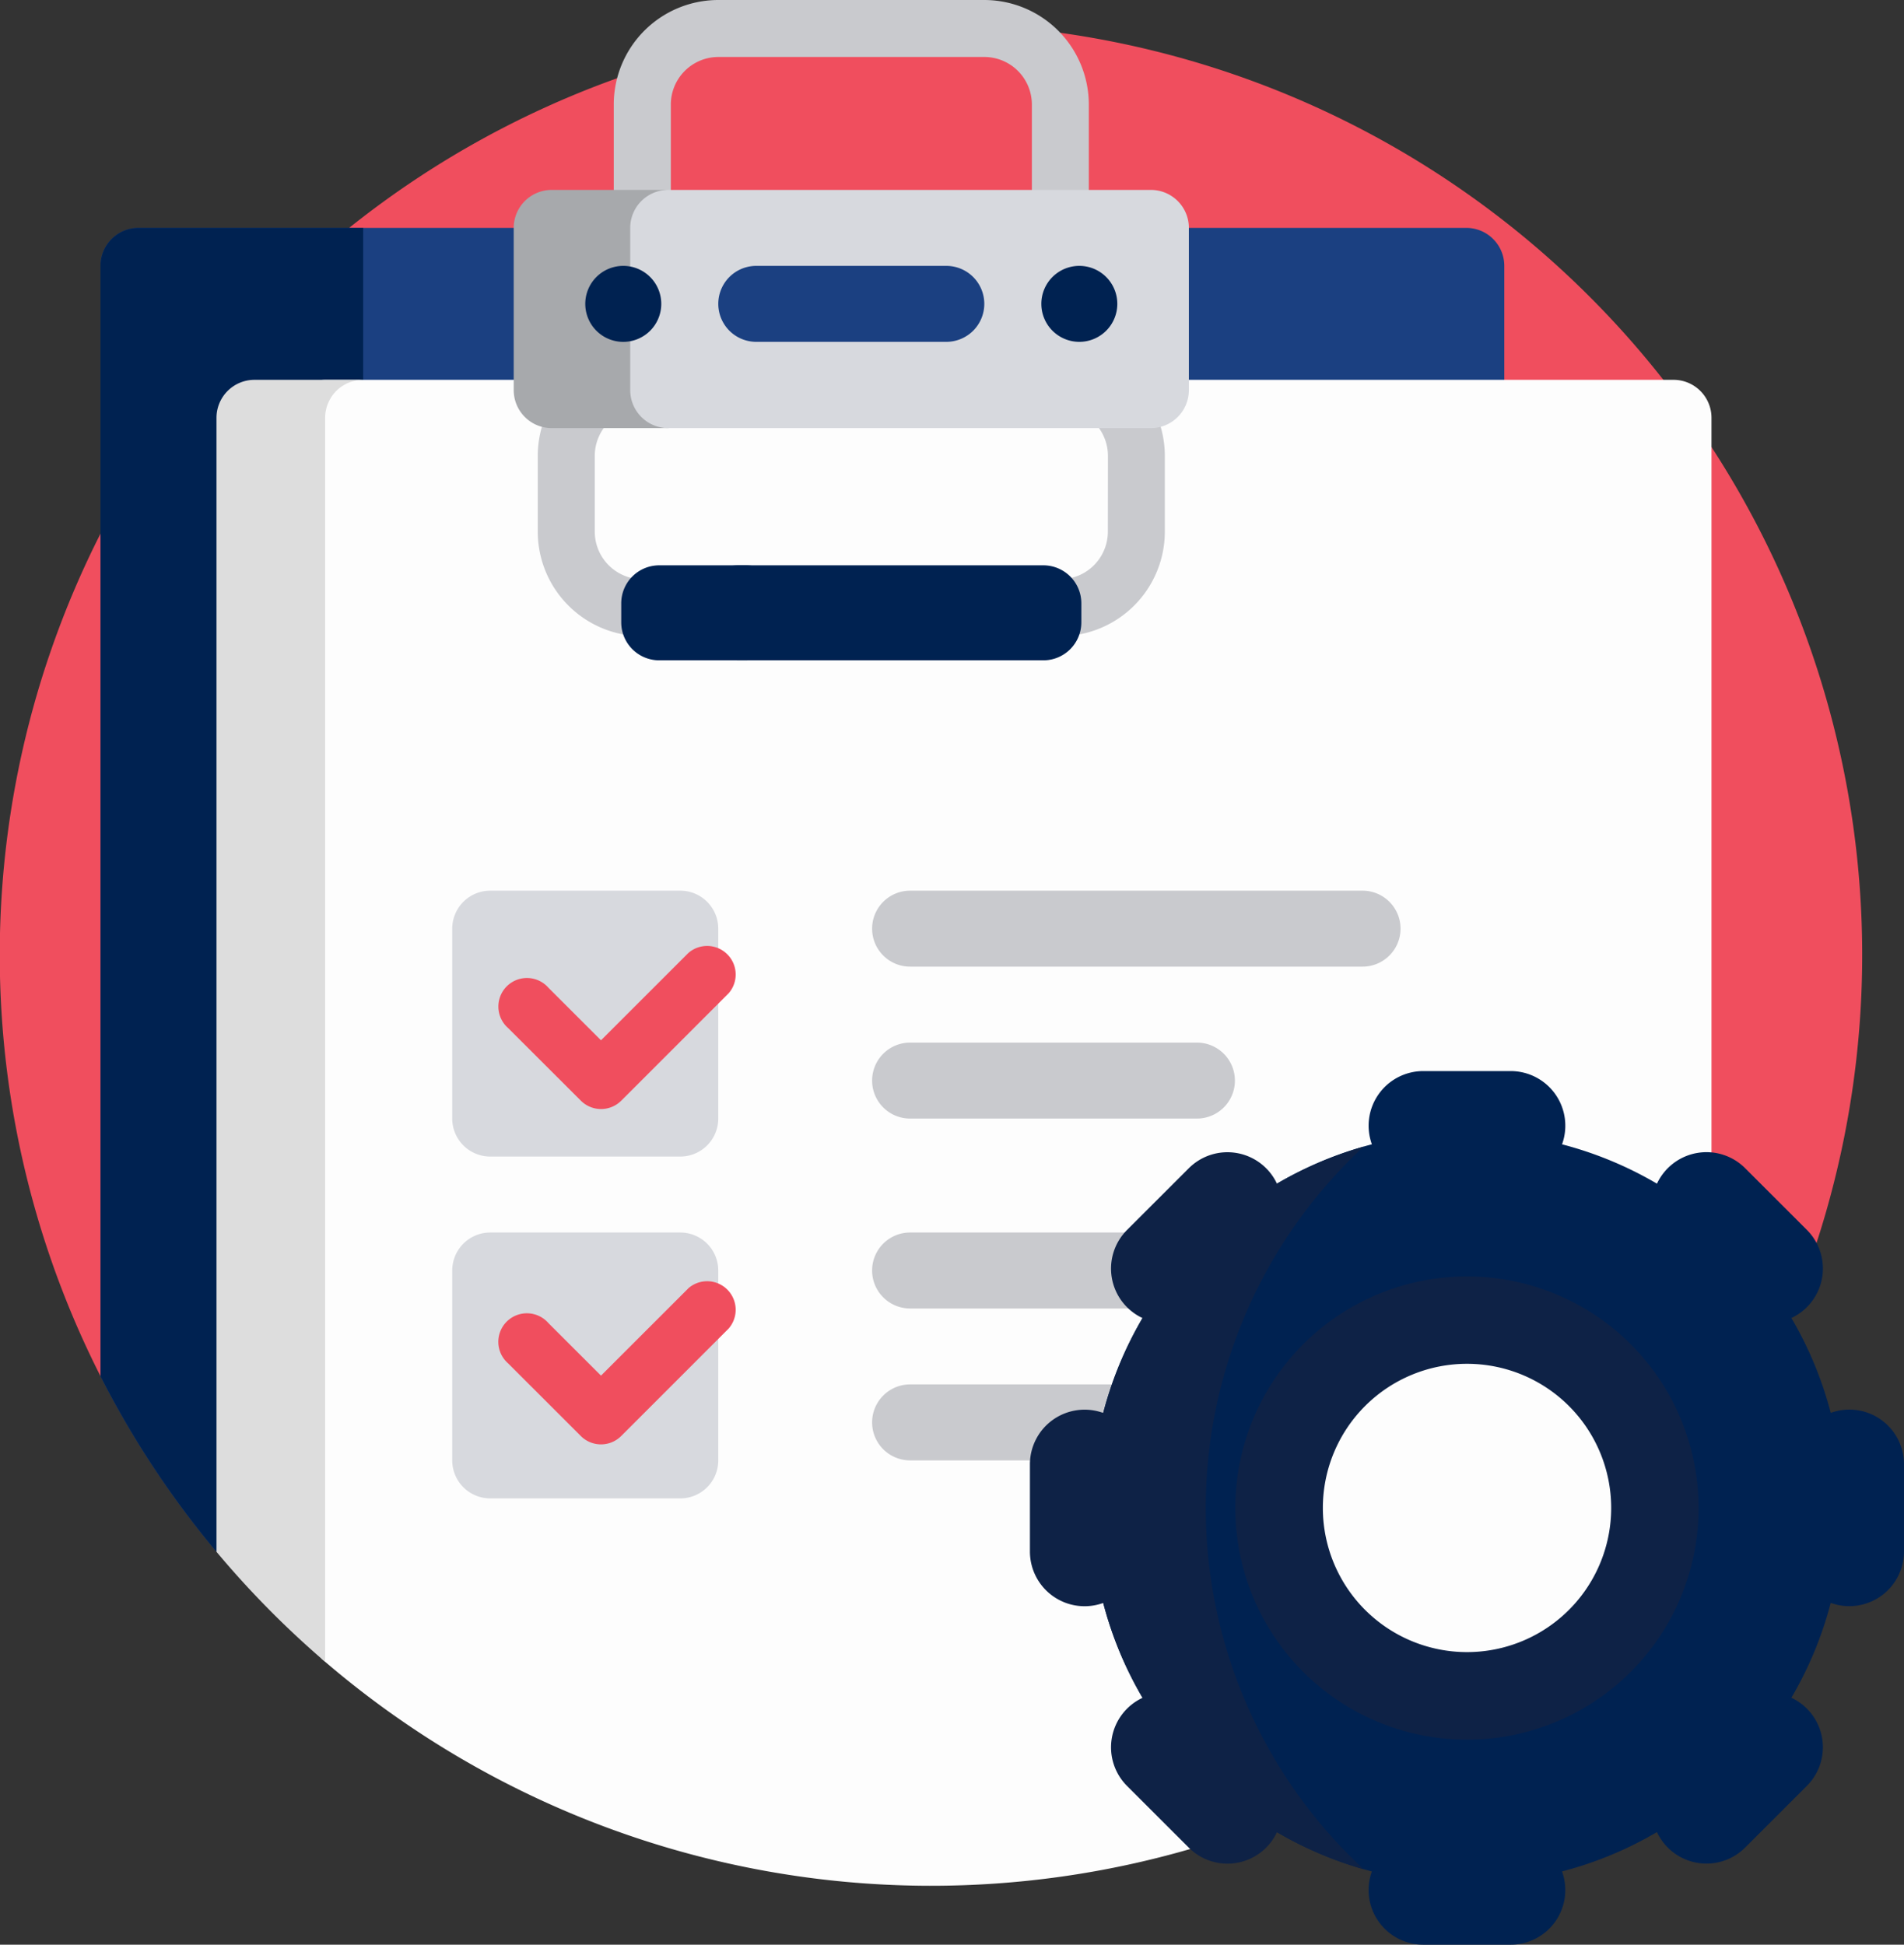 <svg xmlns="http://www.w3.org/2000/svg" width="140" height="143" viewBox="0 0 140 143">
  <rect x="0" y="0" width="140" height="143" fill="#333333" stroke="none"/>
  <g id="System-Maintenance-Icon" transform="translate(-5.5)">
    <path id="Path_2296" data-name="Path 2296" d="M12.887,105.877A68.472,68.472,0,1,1,127.074,118.11a68.438,68.438,0,0,0-58.98-33.66c-21.429,0-54.549,22.724-55.208,21.427Z" transform="translate(0 -4.685)" fill="#f04e5e"/>
    <path id="Path_2297" data-name="Path 2297" d="M135.162,62.793v53.824a2.794,2.794,0,0,1-2.794,2.793H50.511v38.344H41.943l-.226-.268c-.038-.045-1.207-.089-1.245-.134a68.509,68.509,0,0,1-8.531-12.918V62.793A2.794,2.794,0,0,1,34.735,60h97.632A2.794,2.794,0,0,1,135.162,62.793Z" transform="translate(-19.052 -43.242)" fill="#1b4081"/>
    <path id="Path_2298" data-name="Path 2298" d="M51.255,119.41h-.745v38.344H41.943l-.226-.268c-.038-.045-1.207-.089-1.245-.134a68.509,68.509,0,0,1-8.531-12.918V62.793A2.794,2.794,0,0,1,34.735,60h16.52Z" transform="translate(-19.052 -43.242)" fill="#002251"/>
    <path id="Path_2299" data-name="Path 2299" d="M185.832,102.793v76.858A68.5,68.5,0,0,1,83.664,194.07c-.29-.25-.577-2.947-.862-3.2q-.856-.765-1.684-1.559V102.793A2.794,2.794,0,0,1,83.912,100h99.126A2.794,2.794,0,0,1,185.832,102.793Z" transform="translate(-54.487 -72.07)" fill="#fdfdfd"/>
    <path id="Path_2300" data-name="Path 2300" d="M73.248,100a2.794,2.794,0,0,0-2.794,2.793V194.27a68.883,68.883,0,0,1-7.991-8.088V102.793A2.794,2.794,0,0,1,65.257,100Z" transform="translate(-41.045 -72.07)" fill="#ddd"/>
    <path id="Path_2301" data-name="Path 2301" d="M187.519,26.125V7.681A7.691,7.691,0,0,0,179.834,0H160.273a7.691,7.691,0,0,0-7.685,7.681V26.125A7.7,7.7,0,0,0,147,33.516V39.1a7.691,7.691,0,0,0,7.685,7.681h30.738a7.691,7.691,0,0,0,7.685-7.681V33.516A7.7,7.7,0,0,0,187.519,26.125Zm1.4,12.976a3.5,3.5,0,0,1-3.493,3.491H154.685a3.5,3.5,0,0,1-3.493-3.491V33.516a3.5,3.5,0,0,1,3.493-3.491,2.1,2.1,0,0,0,2.1-2.095V7.681a3.5,3.5,0,0,1,3.493-3.491h19.561a3.5,3.5,0,0,1,3.493,3.491V27.93a2.1,2.1,0,0,0,2.1,2.095,3.5,3.5,0,0,1,3.493,3.491Z" transform="translate(-101.959)" fill="#c9cace"/>
    <path id="Path_2302" data-name="Path 2302" d="M152.227,67.516h-8.762a2.794,2.794,0,0,1-2.794-2.793V52.793A2.794,2.794,0,0,1,143.464,50h8.762a2.794,2.794,0,0,0-2.794,2.793v11.93A2.794,2.794,0,0,0,152.227,67.516Z" transform="translate(-97.398 -36.035)" fill="#a7a9ac"/>
    <path id="Path_2303" data-name="Path 2303" d="M209.613,67.516H174.124a2.794,2.794,0,0,1-2.794-2.793V52.793A2.794,2.794,0,0,1,174.124,50h35.489a2.794,2.794,0,0,1,2.794,2.793v11.93A2.794,2.794,0,0,1,209.613,67.516Z" transform="translate(-119.49 -36.035)" fill="#d7d9de"/>
    <path id="Path_2304" data-name="Path 2304" d="M178.11,155.838h-6.354a2.794,2.794,0,0,1-2.794-2.793v-1.4a2.794,2.794,0,0,1,2.794-2.793h6.354a2.794,2.794,0,0,1,2.794,2.793v1.4A2.794,2.794,0,0,1,178.11,155.838Z" transform="translate(-117.783 -107.281)" fill="#002251"/>
    <path id="Path_2305" data-name="Path 2305" d="M215.057,155.838H192.65a2.794,2.794,0,0,1-2.794-2.793v-1.4a2.794,2.794,0,0,1,2.794-2.793h22.406a2.794,2.794,0,0,1,2.794,2.793v1.4A2.794,2.794,0,0,1,215.057,155.838Z" transform="translate(-132.839 -107.281)" fill="#002251"/>
    <path id="Path_2306" data-name="Path 2306" d="M273.831,237.293a2.794,2.794,0,0,0-2.794-2.793H237.769a2.793,2.793,0,1,0,0,5.586h33.267A2.794,2.794,0,0,0,273.831,237.293Zm-12.179,11.172a2.794,2.794,0,0,0-2.794-2.793H237.769a2.793,2.793,0,1,0,0,5.586h21.089A2.794,2.794,0,0,0,261.653,248.465Zm12.179,13.965a2.794,2.794,0,0,0-2.794-2.793H237.769a2.793,2.793,0,1,0,0,5.586h33.267A2.794,2.794,0,0,0,273.831,262.43ZM261.653,273.6a2.794,2.794,0,0,0-2.794-2.793H237.769a2.793,2.793,0,1,0,0,5.586h21.089A2.794,2.794,0,0,0,261.653,273.6Z" transform="translate(-165.35 -169.005)" fill="#c9cace"/>
    <path id="Path_2307" data-name="Path 2307" d="M141.266,254.051H127.294a2.794,2.794,0,0,1-2.794-2.793V237.293a2.794,2.794,0,0,1,2.794-2.793h13.972a2.794,2.794,0,0,1,2.794,2.793v13.965A2.794,2.794,0,0,1,141.266,254.051Zm2.794,22.344V262.43a2.794,2.794,0,0,0-2.794-2.793H127.294a2.794,2.794,0,0,0-2.794,2.793v13.965a2.794,2.794,0,0,0,2.794,2.793h13.972A2.794,2.794,0,0,0,144.061,276.394Z" transform="translate(-85.747 -169.005)" fill="#d7d9de"/>
    <path id="Path_2308" data-name="Path 2308" d="M165.089,72.793A2.794,2.794,0,1,1,162.294,70,2.794,2.794,0,0,1,165.089,72.793ZM195.827,70a2.793,2.793,0,1,0,2.794,2.793A2.794,2.794,0,0,0,195.827,70Z" transform="translate(-110.966 -50.449)" fill="#002251"/>
    <path id="Path_2309" data-name="Path 2309" d="M214.061,72.793a2.794,2.794,0,0,1-2.794,2.793H197.294a2.793,2.793,0,1,1,0-5.586h13.972A2.794,2.794,0,0,1,214.061,72.793Z" transform="translate(-136.186 -50.449)" fill="#1b4081"/>
    <path id="Path_2310" data-name="Path 2310" d="M137.614,254.846a2.1,2.1,0,1,1,2.964-2.963l3.867,3.865,6.422-6.419a2.1,2.1,0,0,1,2.964,2.962l-7.9,7.9a2.1,2.1,0,0,1-2.964,0Zm13.253,19.142-6.422,6.419-3.867-3.865a2.1,2.1,0,1,0-2.964,2.962l5.349,5.346a2.1,2.1,0,0,0,2.964,0l7.9-7.9a2.1,2.1,0,0,0-2.964-2.963Z" transform="translate(-94.754 -179.251)" fill="#f04e5e"/>
    <path id="Path_2311" data-name="Path 2311" d="M348.347,306.893a4.014,4.014,0,0,0-1.37.24,27.455,27.455,0,0,0-2.893-6.975,4.017,4.017,0,0,0,1.141-6.478l-4.545-4.542a4.02,4.02,0,0,0-6.481,1.14,27.485,27.485,0,0,0-6.979-2.892A4.017,4.017,0,0,0,323.442,282h-6.427a4.017,4.017,0,0,0-3.777,5.385,27.631,27.631,0,0,0,0,53.469,4.017,4.017,0,0,0,3.777,5.385h6.427a4.017,4.017,0,0,0,3.777-5.385,27.483,27.483,0,0,0,6.979-2.892,4.02,4.02,0,0,0,6.481,1.14l4.545-4.542a4.017,4.017,0,0,0-1.141-6.478,27.457,27.457,0,0,0,2.893-6.975,4.02,4.02,0,0,0,5.387-3.775v-6.424a4.016,4.016,0,0,0-4.017-4.015ZM320.228,329.9A15.784,15.784,0,1,1,336.02,314.12,15.788,15.788,0,0,1,320.228,329.9Z" transform="translate(-206.864 -203.239)" fill="#002251"/>
    <path id="Path_2312" data-name="Path 2312" d="M301.047,355.026a27.481,27.481,0,0,1-6.38-2.729,4.02,4.02,0,0,1-6.481,1.14l-4.545-4.542a4.017,4.017,0,0,1,1.141-6.478,27.456,27.456,0,0,1-2.893-6.975,4.02,4.02,0,0,1-5.387-3.775v-6.424a4.02,4.02,0,0,1,5.387-3.775,27.452,27.452,0,0,1,2.893-6.975,4.017,4.017,0,0,1-1.141-6.478l4.545-4.542a4.02,4.02,0,0,1,6.481,1.14,27.494,27.494,0,0,1,6.38-2.729,36.2,36.2,0,0,0,0,53.142Zm24.621-26.571a17.032,17.032,0,1,1-17.032-17.023A17.027,17.027,0,0,1,325.668,328.455Zm-6.427,0a10.6,10.6,0,1,0-10.6,10.6A10.6,10.6,0,0,0,319.241,328.455Z" transform="translate(-195.272 -217.569)" fill="#0e2246"/>
  </g>
</svg>
